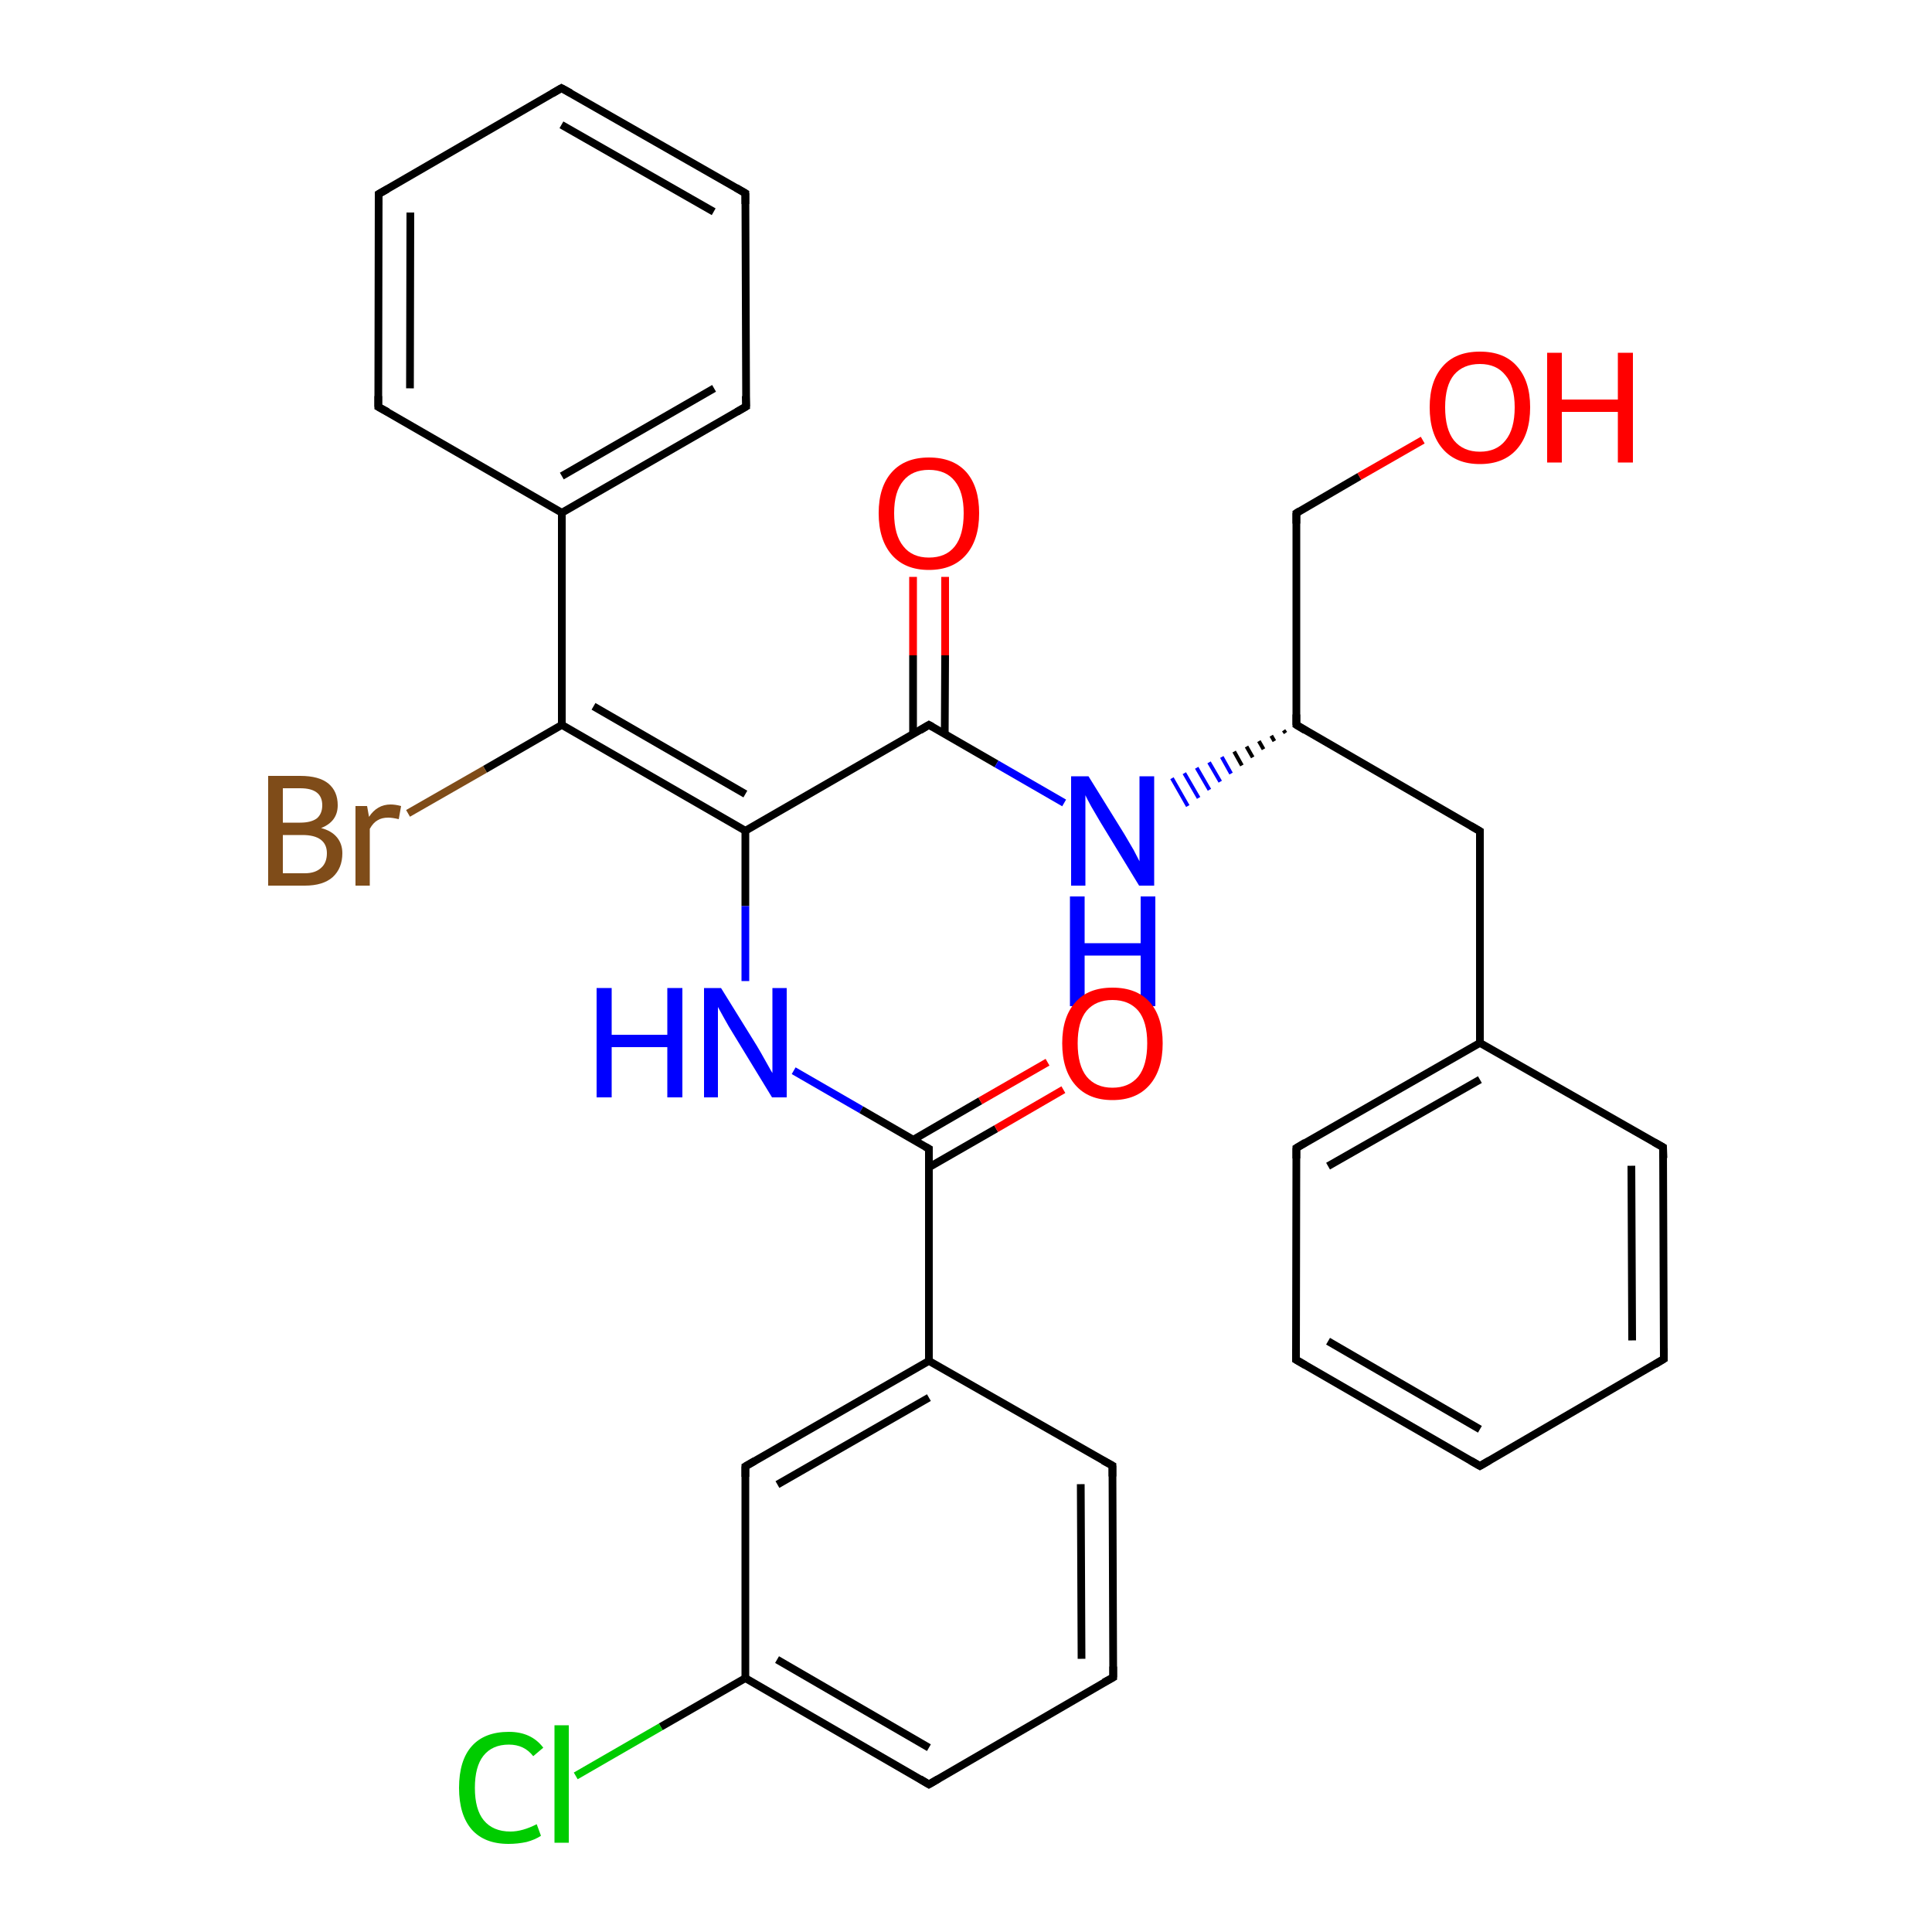 <?xml version='1.0' encoding='iso-8859-1'?>
<svg version='1.1' baseProfile='full'
              xmlns='http://www.w3.org/2000/svg'
                      xmlns:rdkit='http://www.rdkit.org/xml'
                      xmlns:xlink='http://www.w3.org/1999/xlink'
                  xml:space='preserve'
width='500px' height='500px' viewBox='0 0 500 500'>
<!-- END OF HEADER -->
<path class='bond-0 atom-0 atom-1' d='M 98.0,50.2 L 97.9,105.3' style='fill:none;fill-rule:evenodd;stroke:#000000;stroke-width:2.0px;stroke-linecap:butt;stroke-linejoin:miter;stroke-opacity:1' />
<path class='bond-0 atom-0 atom-1' d='M 106.2,55.0 L 106.1,100.5' style='fill:none;fill-rule:evenodd;stroke:#000000;stroke-width:2.0px;stroke-linecap:butt;stroke-linejoin:miter;stroke-opacity:1' />
<path class='bond-1 atom-1 atom-2' d='M 97.9,105.3 L 145.4,132.7' style='fill:none;fill-rule:evenodd;stroke:#000000;stroke-width:2.0px;stroke-linecap:butt;stroke-linejoin:miter;stroke-opacity:1' />
<path class='bond-2 atom-2 atom-3' d='M 145.4,132.7 L 193.1,105.2' style='fill:none;fill-rule:evenodd;stroke:#000000;stroke-width:2.0px;stroke-linecap:butt;stroke-linejoin:miter;stroke-opacity:1' />
<path class='bond-2 atom-2 atom-3' d='M 145.4,123.2 L 184.8,100.5' style='fill:none;fill-rule:evenodd;stroke:#000000;stroke-width:2.0px;stroke-linecap:butt;stroke-linejoin:miter;stroke-opacity:1' />
<path class='bond-3 atom-3 atom-4' d='M 193.1,105.2 L 192.9,50.0' style='fill:none;fill-rule:evenodd;stroke:#000000;stroke-width:2.0px;stroke-linecap:butt;stroke-linejoin:miter;stroke-opacity:1' />
<path class='bond-4 atom-4 atom-5' d='M 192.9,50.0 L 145.3,22.8' style='fill:none;fill-rule:evenodd;stroke:#000000;stroke-width:2.0px;stroke-linecap:butt;stroke-linejoin:miter;stroke-opacity:1' />
<path class='bond-4 atom-4 atom-5' d='M 184.7,54.8 L 145.3,32.3' style='fill:none;fill-rule:evenodd;stroke:#000000;stroke-width:2.0px;stroke-linecap:butt;stroke-linejoin:miter;stroke-opacity:1' />
<path class='bond-5 atom-5 atom-0' d='M 145.3,22.8 L 98.0,50.2' style='fill:none;fill-rule:evenodd;stroke:#000000;stroke-width:2.0px;stroke-linecap:butt;stroke-linejoin:miter;stroke-opacity:1' />
<path class='bond-6 atom-2 atom-6' d='M 145.4,132.7 L 145.4,187.6' style='fill:none;fill-rule:evenodd;stroke:#000000;stroke-width:2.0px;stroke-linecap:butt;stroke-linejoin:miter;stroke-opacity:1' />
<path class='bond-7 atom-6 atom-7' d='M 145.4,187.6 L 125.5,199.1' style='fill:none;fill-rule:evenodd;stroke:#000000;stroke-width:2.0px;stroke-linecap:butt;stroke-linejoin:miter;stroke-opacity:1' />
<path class='bond-7 atom-6 atom-7' d='M 125.5,199.1 L 105.6,210.5' style='fill:none;fill-rule:evenodd;stroke:#7F4C19;stroke-width:2.0px;stroke-linecap:butt;stroke-linejoin:miter;stroke-opacity:1' />
<path class='bond-8 atom-6 atom-8' d='M 145.4,187.6 L 192.9,215.0' style='fill:none;fill-rule:evenodd;stroke:#000000;stroke-width:2.0px;stroke-linecap:butt;stroke-linejoin:miter;stroke-opacity:1' />
<path class='bond-8 atom-6 atom-8' d='M 153.6,182.8 L 192.9,205.5' style='fill:none;fill-rule:evenodd;stroke:#000000;stroke-width:2.0px;stroke-linecap:butt;stroke-linejoin:miter;stroke-opacity:1' />
<path class='bond-9 atom-8 atom-9' d='M 192.9,215.0 L 192.9,234.5' style='fill:none;fill-rule:evenodd;stroke:#000000;stroke-width:2.0px;stroke-linecap:butt;stroke-linejoin:miter;stroke-opacity:1' />
<path class='bond-9 atom-8 atom-9' d='M 192.9,234.5 L 192.9,253.9' style='fill:none;fill-rule:evenodd;stroke:#0000FF;stroke-width:2.0px;stroke-linecap:butt;stroke-linejoin:miter;stroke-opacity:1' />
<path class='bond-10 atom-8 atom-10' d='M 192.9,215.0 L 240.4,187.6' style='fill:none;fill-rule:evenodd;stroke:#000000;stroke-width:2.0px;stroke-linecap:butt;stroke-linejoin:miter;stroke-opacity:1' />
<path class='bond-11 atom-10 atom-11' d='M 240.4,187.6 L 257.9,197.7' style='fill:none;fill-rule:evenodd;stroke:#000000;stroke-width:2.0px;stroke-linecap:butt;stroke-linejoin:miter;stroke-opacity:1' />
<path class='bond-11 atom-10 atom-11' d='M 257.9,197.7 L 275.4,207.8' style='fill:none;fill-rule:evenodd;stroke:#0000FF;stroke-width:2.0px;stroke-linecap:butt;stroke-linejoin:miter;stroke-opacity:1' />
<path class='bond-12 atom-10 atom-12' d='M 244.5,190.0 L 244.6,169.6' style='fill:none;fill-rule:evenodd;stroke:#000000;stroke-width:2.0px;stroke-linecap:butt;stroke-linejoin:miter;stroke-opacity:1' />
<path class='bond-12 atom-10 atom-12' d='M 244.6,169.6 L 244.6,149.3' style='fill:none;fill-rule:evenodd;stroke:#FF0000;stroke-width:2.0px;stroke-linecap:butt;stroke-linejoin:miter;stroke-opacity:1' />
<path class='bond-12 atom-10 atom-12' d='M 236.3,190.0 L 236.3,169.6' style='fill:none;fill-rule:evenodd;stroke:#000000;stroke-width:2.0px;stroke-linecap:butt;stroke-linejoin:miter;stroke-opacity:1' />
<path class='bond-12 atom-10 atom-12' d='M 236.3,169.6 L 236.3,149.3' style='fill:none;fill-rule:evenodd;stroke:#FF0000;stroke-width:2.0px;stroke-linecap:butt;stroke-linejoin:miter;stroke-opacity:1' />
<path class='bond-13 atom-13 atom-11' d='M 332.2,189.0 L 332.7,189.7' style='fill:none;fill-rule:evenodd;stroke:#000000;stroke-width:1.0px;stroke-linecap:butt;stroke-linejoin:miter;stroke-opacity:1' />
<path class='bond-13 atom-13 atom-11' d='M 329.0,190.4 L 329.8,191.8' style='fill:none;fill-rule:evenodd;stroke:#000000;stroke-width:1.0px;stroke-linecap:butt;stroke-linejoin:miter;stroke-opacity:1' />
<path class='bond-13 atom-13 atom-11' d='M 325.8,191.8 L 327.0,193.9' style='fill:none;fill-rule:evenodd;stroke:#000000;stroke-width:1.0px;stroke-linecap:butt;stroke-linejoin:miter;stroke-opacity:1' />
<path class='bond-13 atom-13 atom-11' d='M 322.6,193.2 L 324.2,196.0' style='fill:none;fill-rule:evenodd;stroke:#000000;stroke-width:1.0px;stroke-linecap:butt;stroke-linejoin:miter;stroke-opacity:1' />
<path class='bond-13 atom-13 atom-11' d='M 319.4,194.5 L 321.4,198.1' style='fill:none;fill-rule:evenodd;stroke:#000000;stroke-width:1.0px;stroke-linecap:butt;stroke-linejoin:miter;stroke-opacity:1' />
<path class='bond-13 atom-13 atom-11' d='M 316.2,195.9 L 318.6,200.2' style='fill:none;fill-rule:evenodd;stroke:#0000FF;stroke-width:1.0px;stroke-linecap:butt;stroke-linejoin:miter;stroke-opacity:1' />
<path class='bond-13 atom-13 atom-11' d='M 312.9,197.3 L 315.8,202.3' style='fill:none;fill-rule:evenodd;stroke:#0000FF;stroke-width:1.0px;stroke-linecap:butt;stroke-linejoin:miter;stroke-opacity:1' />
<path class='bond-13 atom-13 atom-11' d='M 309.7,198.7 L 313.0,204.4' style='fill:none;fill-rule:evenodd;stroke:#0000FF;stroke-width:1.0px;stroke-linecap:butt;stroke-linejoin:miter;stroke-opacity:1' />
<path class='bond-13 atom-13 atom-11' d='M 306.5,200.1 L 310.2,206.5' style='fill:none;fill-rule:evenodd;stroke:#0000FF;stroke-width:1.0px;stroke-linecap:butt;stroke-linejoin:miter;stroke-opacity:1' />
<path class='bond-13 atom-13 atom-11' d='M 303.3,201.4 L 307.4,208.6' style='fill:none;fill-rule:evenodd;stroke:#0000FF;stroke-width:1.0px;stroke-linecap:butt;stroke-linejoin:miter;stroke-opacity:1' />
<path class='bond-14 atom-13 atom-14' d='M 335.5,187.6 L 383.0,215.1' style='fill:none;fill-rule:evenodd;stroke:#000000;stroke-width:2.0px;stroke-linecap:butt;stroke-linejoin:miter;stroke-opacity:1' />
<path class='bond-15 atom-13 atom-15' d='M 335.5,187.6 L 335.5,132.8' style='fill:none;fill-rule:evenodd;stroke:#000000;stroke-width:2.0px;stroke-linecap:butt;stroke-linejoin:miter;stroke-opacity:1' />
<path class='bond-16 atom-15 atom-16' d='M 335.5,132.8 L 351.8,123.3' style='fill:none;fill-rule:evenodd;stroke:#000000;stroke-width:2.0px;stroke-linecap:butt;stroke-linejoin:miter;stroke-opacity:1' />
<path class='bond-16 atom-15 atom-16' d='M 351.8,123.3 L 368.2,113.9' style='fill:none;fill-rule:evenodd;stroke:#FF0000;stroke-width:2.0px;stroke-linecap:butt;stroke-linejoin:miter;stroke-opacity:1' />
<path class='bond-17 atom-14 atom-17' d='M 383.0,215.1 L 383.0,269.9' style='fill:none;fill-rule:evenodd;stroke:#000000;stroke-width:2.0px;stroke-linecap:butt;stroke-linejoin:miter;stroke-opacity:1' />
<path class='bond-18 atom-9 atom-18' d='M 205.4,277.1 L 222.9,287.2' style='fill:none;fill-rule:evenodd;stroke:#0000FF;stroke-width:2.0px;stroke-linecap:butt;stroke-linejoin:miter;stroke-opacity:1' />
<path class='bond-18 atom-9 atom-18' d='M 222.9,287.2 L 240.4,297.3' style='fill:none;fill-rule:evenodd;stroke:#000000;stroke-width:2.0px;stroke-linecap:butt;stroke-linejoin:miter;stroke-opacity:1' />
<path class='bond-19 atom-18 atom-19' d='M 240.4,297.3 L 240.4,352.2' style='fill:none;fill-rule:evenodd;stroke:#000000;stroke-width:2.0px;stroke-linecap:butt;stroke-linejoin:miter;stroke-opacity:1' />
<path class='bond-20 atom-18 atom-20' d='M 240.4,302.1 L 257.8,292.1' style='fill:none;fill-rule:evenodd;stroke:#000000;stroke-width:2.0px;stroke-linecap:butt;stroke-linejoin:miter;stroke-opacity:1' />
<path class='bond-20 atom-18 atom-20' d='M 257.8,292.1 L 275.2,282.0' style='fill:none;fill-rule:evenodd;stroke:#FF0000;stroke-width:2.0px;stroke-linecap:butt;stroke-linejoin:miter;stroke-opacity:1' />
<path class='bond-20 atom-18 atom-20' d='M 236.3,295.0 L 253.7,284.9' style='fill:none;fill-rule:evenodd;stroke:#000000;stroke-width:2.0px;stroke-linecap:butt;stroke-linejoin:miter;stroke-opacity:1' />
<path class='bond-20 atom-18 atom-20' d='M 253.7,284.9 L 271.1,274.9' style='fill:none;fill-rule:evenodd;stroke:#FF0000;stroke-width:2.0px;stroke-linecap:butt;stroke-linejoin:miter;stroke-opacity:1' />
<path class='bond-21 atom-19 atom-21' d='M 240.4,352.2 L 192.9,379.5' style='fill:none;fill-rule:evenodd;stroke:#000000;stroke-width:2.0px;stroke-linecap:butt;stroke-linejoin:miter;stroke-opacity:1' />
<path class='bond-21 atom-19 atom-21' d='M 240.4,361.7 L 201.2,384.2' style='fill:none;fill-rule:evenodd;stroke:#000000;stroke-width:2.0px;stroke-linecap:butt;stroke-linejoin:miter;stroke-opacity:1' />
<path class='bond-22 atom-21 atom-22' d='M 192.9,379.5 L 192.9,434.3' style='fill:none;fill-rule:evenodd;stroke:#000000;stroke-width:2.0px;stroke-linecap:butt;stroke-linejoin:miter;stroke-opacity:1' />
<path class='bond-23 atom-22 atom-23' d='M 192.9,434.3 L 240.4,461.8' style='fill:none;fill-rule:evenodd;stroke:#000000;stroke-width:2.0px;stroke-linecap:butt;stroke-linejoin:miter;stroke-opacity:1' />
<path class='bond-23 atom-22 atom-23' d='M 201.1,429.5 L 240.4,452.3' style='fill:none;fill-rule:evenodd;stroke:#000000;stroke-width:2.0px;stroke-linecap:butt;stroke-linejoin:miter;stroke-opacity:1' />
<path class='bond-24 atom-23 atom-24' d='M 240.4,461.8 L 288.1,434.1' style='fill:none;fill-rule:evenodd;stroke:#000000;stroke-width:2.0px;stroke-linecap:butt;stroke-linejoin:miter;stroke-opacity:1' />
<path class='bond-25 atom-24 atom-25' d='M 288.1,434.1 L 287.9,379.3' style='fill:none;fill-rule:evenodd;stroke:#000000;stroke-width:2.0px;stroke-linecap:butt;stroke-linejoin:miter;stroke-opacity:1' />
<path class='bond-25 atom-24 atom-25' d='M 279.9,429.3 L 279.7,384.1' style='fill:none;fill-rule:evenodd;stroke:#000000;stroke-width:2.0px;stroke-linecap:butt;stroke-linejoin:miter;stroke-opacity:1' />
<path class='bond-26 atom-25 atom-19' d='M 287.9,379.3 L 240.4,352.2' style='fill:none;fill-rule:evenodd;stroke:#000000;stroke-width:2.0px;stroke-linecap:butt;stroke-linejoin:miter;stroke-opacity:1' />
<path class='bond-27 atom-17 atom-26' d='M 383.0,269.9 L 335.5,297.1' style='fill:none;fill-rule:evenodd;stroke:#000000;stroke-width:2.0px;stroke-linecap:butt;stroke-linejoin:miter;stroke-opacity:1' />
<path class='bond-27 atom-17 atom-26' d='M 383.0,279.4 L 343.7,301.8' style='fill:none;fill-rule:evenodd;stroke:#000000;stroke-width:2.0px;stroke-linecap:butt;stroke-linejoin:miter;stroke-opacity:1' />
<path class='bond-28 atom-26 atom-27' d='M 335.5,297.1 L 335.4,351.9' style='fill:none;fill-rule:evenodd;stroke:#000000;stroke-width:2.0px;stroke-linecap:butt;stroke-linejoin:miter;stroke-opacity:1' />
<path class='bond-29 atom-27 atom-28' d='M 335.4,351.9 L 383.0,379.4' style='fill:none;fill-rule:evenodd;stroke:#000000;stroke-width:2.0px;stroke-linecap:butt;stroke-linejoin:miter;stroke-opacity:1' />
<path class='bond-29 atom-27 atom-28' d='M 343.7,347.1 L 383.0,369.9' style='fill:none;fill-rule:evenodd;stroke:#000000;stroke-width:2.0px;stroke-linecap:butt;stroke-linejoin:miter;stroke-opacity:1' />
<path class='bond-30 atom-28 atom-29' d='M 383.0,379.4 L 430.6,351.7' style='fill:none;fill-rule:evenodd;stroke:#000000;stroke-width:2.0px;stroke-linecap:butt;stroke-linejoin:miter;stroke-opacity:1' />
<path class='bond-31 atom-29 atom-30' d='M 430.6,351.7 L 430.4,296.9' style='fill:none;fill-rule:evenodd;stroke:#000000;stroke-width:2.0px;stroke-linecap:butt;stroke-linejoin:miter;stroke-opacity:1' />
<path class='bond-31 atom-29 atom-30' d='M 422.4,346.9 L 422.2,301.7' style='fill:none;fill-rule:evenodd;stroke:#000000;stroke-width:2.0px;stroke-linecap:butt;stroke-linejoin:miter;stroke-opacity:1' />
<path class='bond-32 atom-30 atom-17' d='M 430.4,296.9 L 383.0,269.9' style='fill:none;fill-rule:evenodd;stroke:#000000;stroke-width:2.0px;stroke-linecap:butt;stroke-linejoin:miter;stroke-opacity:1' />
<path class='bond-33 atom-22 atom-31' d='M 192.9,434.3 L 171.0,446.9' style='fill:none;fill-rule:evenodd;stroke:#000000;stroke-width:2.0px;stroke-linecap:butt;stroke-linejoin:miter;stroke-opacity:1' />
<path class='bond-33 atom-22 atom-31' d='M 171.0,446.9 L 149.0,459.6' style='fill:none;fill-rule:evenodd;stroke:#00CC00;stroke-width:2.0px;stroke-linecap:butt;stroke-linejoin:miter;stroke-opacity:1' />
<path d='M 98.0,53.0 L 98.0,50.2 L 100.3,48.9' style='fill:none;stroke:#000000;stroke-width:2.0px;stroke-linecap:butt;stroke-linejoin:miter;stroke-opacity:1;' />
<path d='M 97.9,102.5 L 97.9,105.3 L 100.3,106.6' style='fill:none;stroke:#000000;stroke-width:2.0px;stroke-linecap:butt;stroke-linejoin:miter;stroke-opacity:1;' />
<path d='M 190.7,106.6 L 193.1,105.2 L 193.0,102.5' style='fill:none;stroke:#000000;stroke-width:2.0px;stroke-linecap:butt;stroke-linejoin:miter;stroke-opacity:1;' />
<path d='M 192.9,52.8 L 192.9,50.0 L 190.5,48.6' style='fill:none;stroke:#000000;stroke-width:2.0px;stroke-linecap:butt;stroke-linejoin:miter;stroke-opacity:1;' />
<path d='M 147.7,24.1 L 145.3,22.8 L 142.9,24.2' style='fill:none;stroke:#000000;stroke-width:2.0px;stroke-linecap:butt;stroke-linejoin:miter;stroke-opacity:1;' />
<path d='M 238.1,189.0 L 240.4,187.6 L 241.3,188.1' style='fill:none;stroke:#000000;stroke-width:2.0px;stroke-linecap:butt;stroke-linejoin:miter;stroke-opacity:1;' />
<path d='M 337.8,189.0 L 335.5,187.6 L 335.5,184.9' style='fill:none;stroke:#000000;stroke-width:2.0px;stroke-linecap:butt;stroke-linejoin:miter;stroke-opacity:1;' />
<path d='M 380.6,213.7 L 383.0,215.1 L 383.0,217.8' style='fill:none;stroke:#000000;stroke-width:2.0px;stroke-linecap:butt;stroke-linejoin:miter;stroke-opacity:1;' />
<path d='M 335.5,135.5 L 335.5,132.8 L 336.3,132.3' style='fill:none;stroke:#000000;stroke-width:2.0px;stroke-linecap:butt;stroke-linejoin:miter;stroke-opacity:1;' />
<path d='M 239.5,296.8 L 240.4,297.3 L 240.4,300.1' style='fill:none;stroke:#000000;stroke-width:2.0px;stroke-linecap:butt;stroke-linejoin:miter;stroke-opacity:1;' />
<path d='M 195.3,378.1 L 192.9,379.5 L 192.9,382.2' style='fill:none;stroke:#000000;stroke-width:2.0px;stroke-linecap:butt;stroke-linejoin:miter;stroke-opacity:1;' />
<path d='M 238.1,460.4 L 240.4,461.8 L 242.8,460.4' style='fill:none;stroke:#000000;stroke-width:2.0px;stroke-linecap:butt;stroke-linejoin:miter;stroke-opacity:1;' />
<path d='M 285.7,435.4 L 288.1,434.1 L 288.1,431.3' style='fill:none;stroke:#000000;stroke-width:2.0px;stroke-linecap:butt;stroke-linejoin:miter;stroke-opacity:1;' />
<path d='M 287.9,382.1 L 287.9,379.3 L 285.5,378.0' style='fill:none;stroke:#000000;stroke-width:2.0px;stroke-linecap:butt;stroke-linejoin:miter;stroke-opacity:1;' />
<path d='M 337.8,295.7 L 335.5,297.1 L 335.5,299.8' style='fill:none;stroke:#000000;stroke-width:2.0px;stroke-linecap:butt;stroke-linejoin:miter;stroke-opacity:1;' />
<path d='M 335.4,349.1 L 335.4,351.9 L 337.8,353.3' style='fill:none;stroke:#000000;stroke-width:2.0px;stroke-linecap:butt;stroke-linejoin:miter;stroke-opacity:1;' />
<path d='M 380.6,378.0 L 383.0,379.4 L 385.4,378.0' style='fill:none;stroke:#000000;stroke-width:2.0px;stroke-linecap:butt;stroke-linejoin:miter;stroke-opacity:1;' />
<path d='M 428.3,353.1 L 430.6,351.7 L 430.6,348.9' style='fill:none;stroke:#000000;stroke-width:2.0px;stroke-linecap:butt;stroke-linejoin:miter;stroke-opacity:1;' />
<path d='M 430.5,299.7 L 430.4,296.9 L 428.1,295.6' style='fill:none;stroke:#000000;stroke-width:2.0px;stroke-linecap:butt;stroke-linejoin:miter;stroke-opacity:1;' />
<path class='atom-7' d='M 83.1 214.3
Q 85.8 215.0, 87.2 216.7
Q 88.6 218.4, 88.6 220.8
Q 88.6 224.7, 86.1 227.0
Q 83.6 229.2, 78.9 229.2
L 69.4 229.2
L 69.4 200.8
L 77.7 200.8
Q 82.6 200.8, 85.0 202.8
Q 87.4 204.8, 87.4 208.4
Q 87.4 212.6, 83.1 214.3
M 73.2 204.0
L 73.2 212.9
L 77.7 212.9
Q 80.5 212.9, 82.0 211.8
Q 83.4 210.6, 83.4 208.4
Q 83.4 204.0, 77.7 204.0
L 73.2 204.0
M 78.9 226.0
Q 81.6 226.0, 83.1 224.6
Q 84.6 223.3, 84.6 220.8
Q 84.6 218.5, 83.0 217.3
Q 81.4 216.1, 78.3 216.1
L 73.2 216.1
L 73.2 226.0
L 78.9 226.0
' fill='#7F4C19'/>
<path class='atom-7' d='M 95.0 208.6
L 95.5 211.4
Q 97.6 208.2, 101.1 208.2
Q 102.3 208.2, 103.8 208.6
L 103.2 212.0
Q 101.5 211.6, 100.5 211.6
Q 98.8 211.6, 97.7 212.3
Q 96.6 212.9, 95.7 214.5
L 95.7 229.2
L 92.0 229.2
L 92.0 208.6
L 95.0 208.6
' fill='#7F4C19'/>
<path class='atom-9' d='M 154.4 255.7
L 158.3 255.7
L 158.3 267.8
L 172.7 267.8
L 172.7 255.7
L 176.6 255.7
L 176.6 284.0
L 172.7 284.0
L 172.7 271.0
L 158.3 271.0
L 158.3 284.0
L 154.4 284.0
L 154.4 255.7
' fill='#0000FF'/>
<path class='atom-9' d='M 186.6 255.7
L 195.9 270.7
Q 196.8 272.2, 198.3 274.9
Q 199.8 277.6, 199.9 277.7
L 199.9 255.7
L 203.6 255.7
L 203.6 284.0
L 199.8 284.0
L 189.8 267.6
Q 188.6 265.7, 187.4 263.5
Q 186.2 261.3, 185.8 260.6
L 185.8 284.0
L 182.2 284.0
L 182.2 255.7
L 186.6 255.7
' fill='#0000FF'/>
<path class='atom-11' d='M 281.7 200.9
L 291.0 215.9
Q 291.9 217.4, 293.4 220.0
Q 294.8 222.7, 294.9 222.9
L 294.9 200.9
L 298.7 200.9
L 298.7 229.2
L 294.8 229.2
L 284.8 212.8
Q 283.7 210.9, 282.4 208.7
Q 281.2 206.5, 280.9 205.8
L 280.9 229.2
L 277.2 229.2
L 277.2 200.9
L 281.7 200.9
' fill='#0000FF'/>
<path class='atom-11' d='M 276.9 232.0
L 280.7 232.0
L 280.7 244.1
L 295.2 244.1
L 295.2 232.0
L 299.0 232.0
L 299.0 260.4
L 295.2 260.4
L 295.2 247.3
L 280.7 247.3
L 280.7 260.4
L 276.9 260.4
L 276.9 232.0
' fill='#0000FF'/>
<path class='atom-12' d='M 227.4 132.8
Q 227.4 126.0, 230.8 122.2
Q 234.2 118.4, 240.4 118.4
Q 246.7 118.4, 250.1 122.2
Q 253.4 126.0, 253.4 132.8
Q 253.4 139.7, 250.0 143.6
Q 246.6 147.5, 240.4 147.5
Q 234.2 147.5, 230.8 143.6
Q 227.4 139.7, 227.4 132.8
M 240.4 144.3
Q 244.8 144.3, 247.1 141.4
Q 249.4 138.5, 249.4 132.8
Q 249.4 127.3, 247.1 124.5
Q 244.8 121.6, 240.4 121.6
Q 236.1 121.6, 233.8 124.4
Q 231.4 127.2, 231.4 132.8
Q 231.4 138.5, 233.8 141.4
Q 236.1 144.3, 240.4 144.3
' fill='#FF0000'/>
<path class='atom-16' d='M 370.0 105.4
Q 370.0 98.6, 373.4 94.8
Q 376.7 91.0, 383.0 91.0
Q 389.3 91.0, 392.6 94.8
Q 396.0 98.6, 396.0 105.4
Q 396.0 112.3, 392.6 116.2
Q 389.2 120.1, 383.0 120.1
Q 376.8 120.1, 373.4 116.2
Q 370.0 112.3, 370.0 105.4
M 383.0 116.9
Q 387.3 116.9, 389.6 114.0
Q 392.0 111.1, 392.0 105.4
Q 392.0 99.9, 389.6 97.1
Q 387.3 94.2, 383.0 94.2
Q 378.7 94.2, 376.3 97.0
Q 374.0 99.8, 374.0 105.4
Q 374.0 111.1, 376.3 114.0
Q 378.7 116.9, 383.0 116.9
' fill='#FF0000'/>
<path class='atom-16' d='M 400.4 91.3
L 404.2 91.3
L 404.2 103.4
L 418.7 103.4
L 418.7 91.3
L 422.6 91.3
L 422.6 119.7
L 418.7 119.7
L 418.7 106.6
L 404.2 106.6
L 404.2 119.7
L 400.4 119.7
L 400.4 91.3
' fill='#FF0000'/>
<path class='atom-20' d='M 274.9 270.0
Q 274.9 263.2, 278.3 259.4
Q 281.6 255.6, 287.9 255.6
Q 294.2 255.6, 297.6 259.4
Q 300.9 263.2, 300.9 270.0
Q 300.9 276.9, 297.5 280.8
Q 294.1 284.7, 287.9 284.7
Q 281.7 284.7, 278.3 280.8
Q 274.9 276.9, 274.9 270.0
M 287.9 281.5
Q 292.2 281.5, 294.6 278.6
Q 296.9 275.7, 296.9 270.0
Q 296.9 264.4, 294.6 261.6
Q 292.2 258.8, 287.9 258.8
Q 283.6 258.8, 281.2 261.6
Q 278.9 264.4, 278.9 270.0
Q 278.9 275.7, 281.2 278.6
Q 283.6 281.5, 287.9 281.5
' fill='#FF0000'/>
<path class='atom-31' d='M 118.8 462.7
Q 118.8 455.6, 122.1 451.9
Q 125.4 448.2, 131.7 448.2
Q 137.5 448.2, 140.6 452.3
L 138.0 454.5
Q 135.7 451.5, 131.7 451.5
Q 127.4 451.5, 125.1 454.4
Q 122.9 457.2, 122.9 462.7
Q 122.9 468.3, 125.2 471.1
Q 127.6 474.0, 132.1 474.0
Q 135.2 474.0, 138.9 472.1
L 140.0 475.1
Q 138.5 476.1, 136.3 476.7
Q 134.0 477.2, 131.6 477.2
Q 125.4 477.2, 122.1 473.5
Q 118.8 469.7, 118.8 462.7
' fill='#00CC00'/>
<path class='atom-31' d='M 143.5 446.5
L 147.2 446.5
L 147.2 476.9
L 143.5 476.9
L 143.5 446.5
' fill='#00CC00'/>
</svg>
